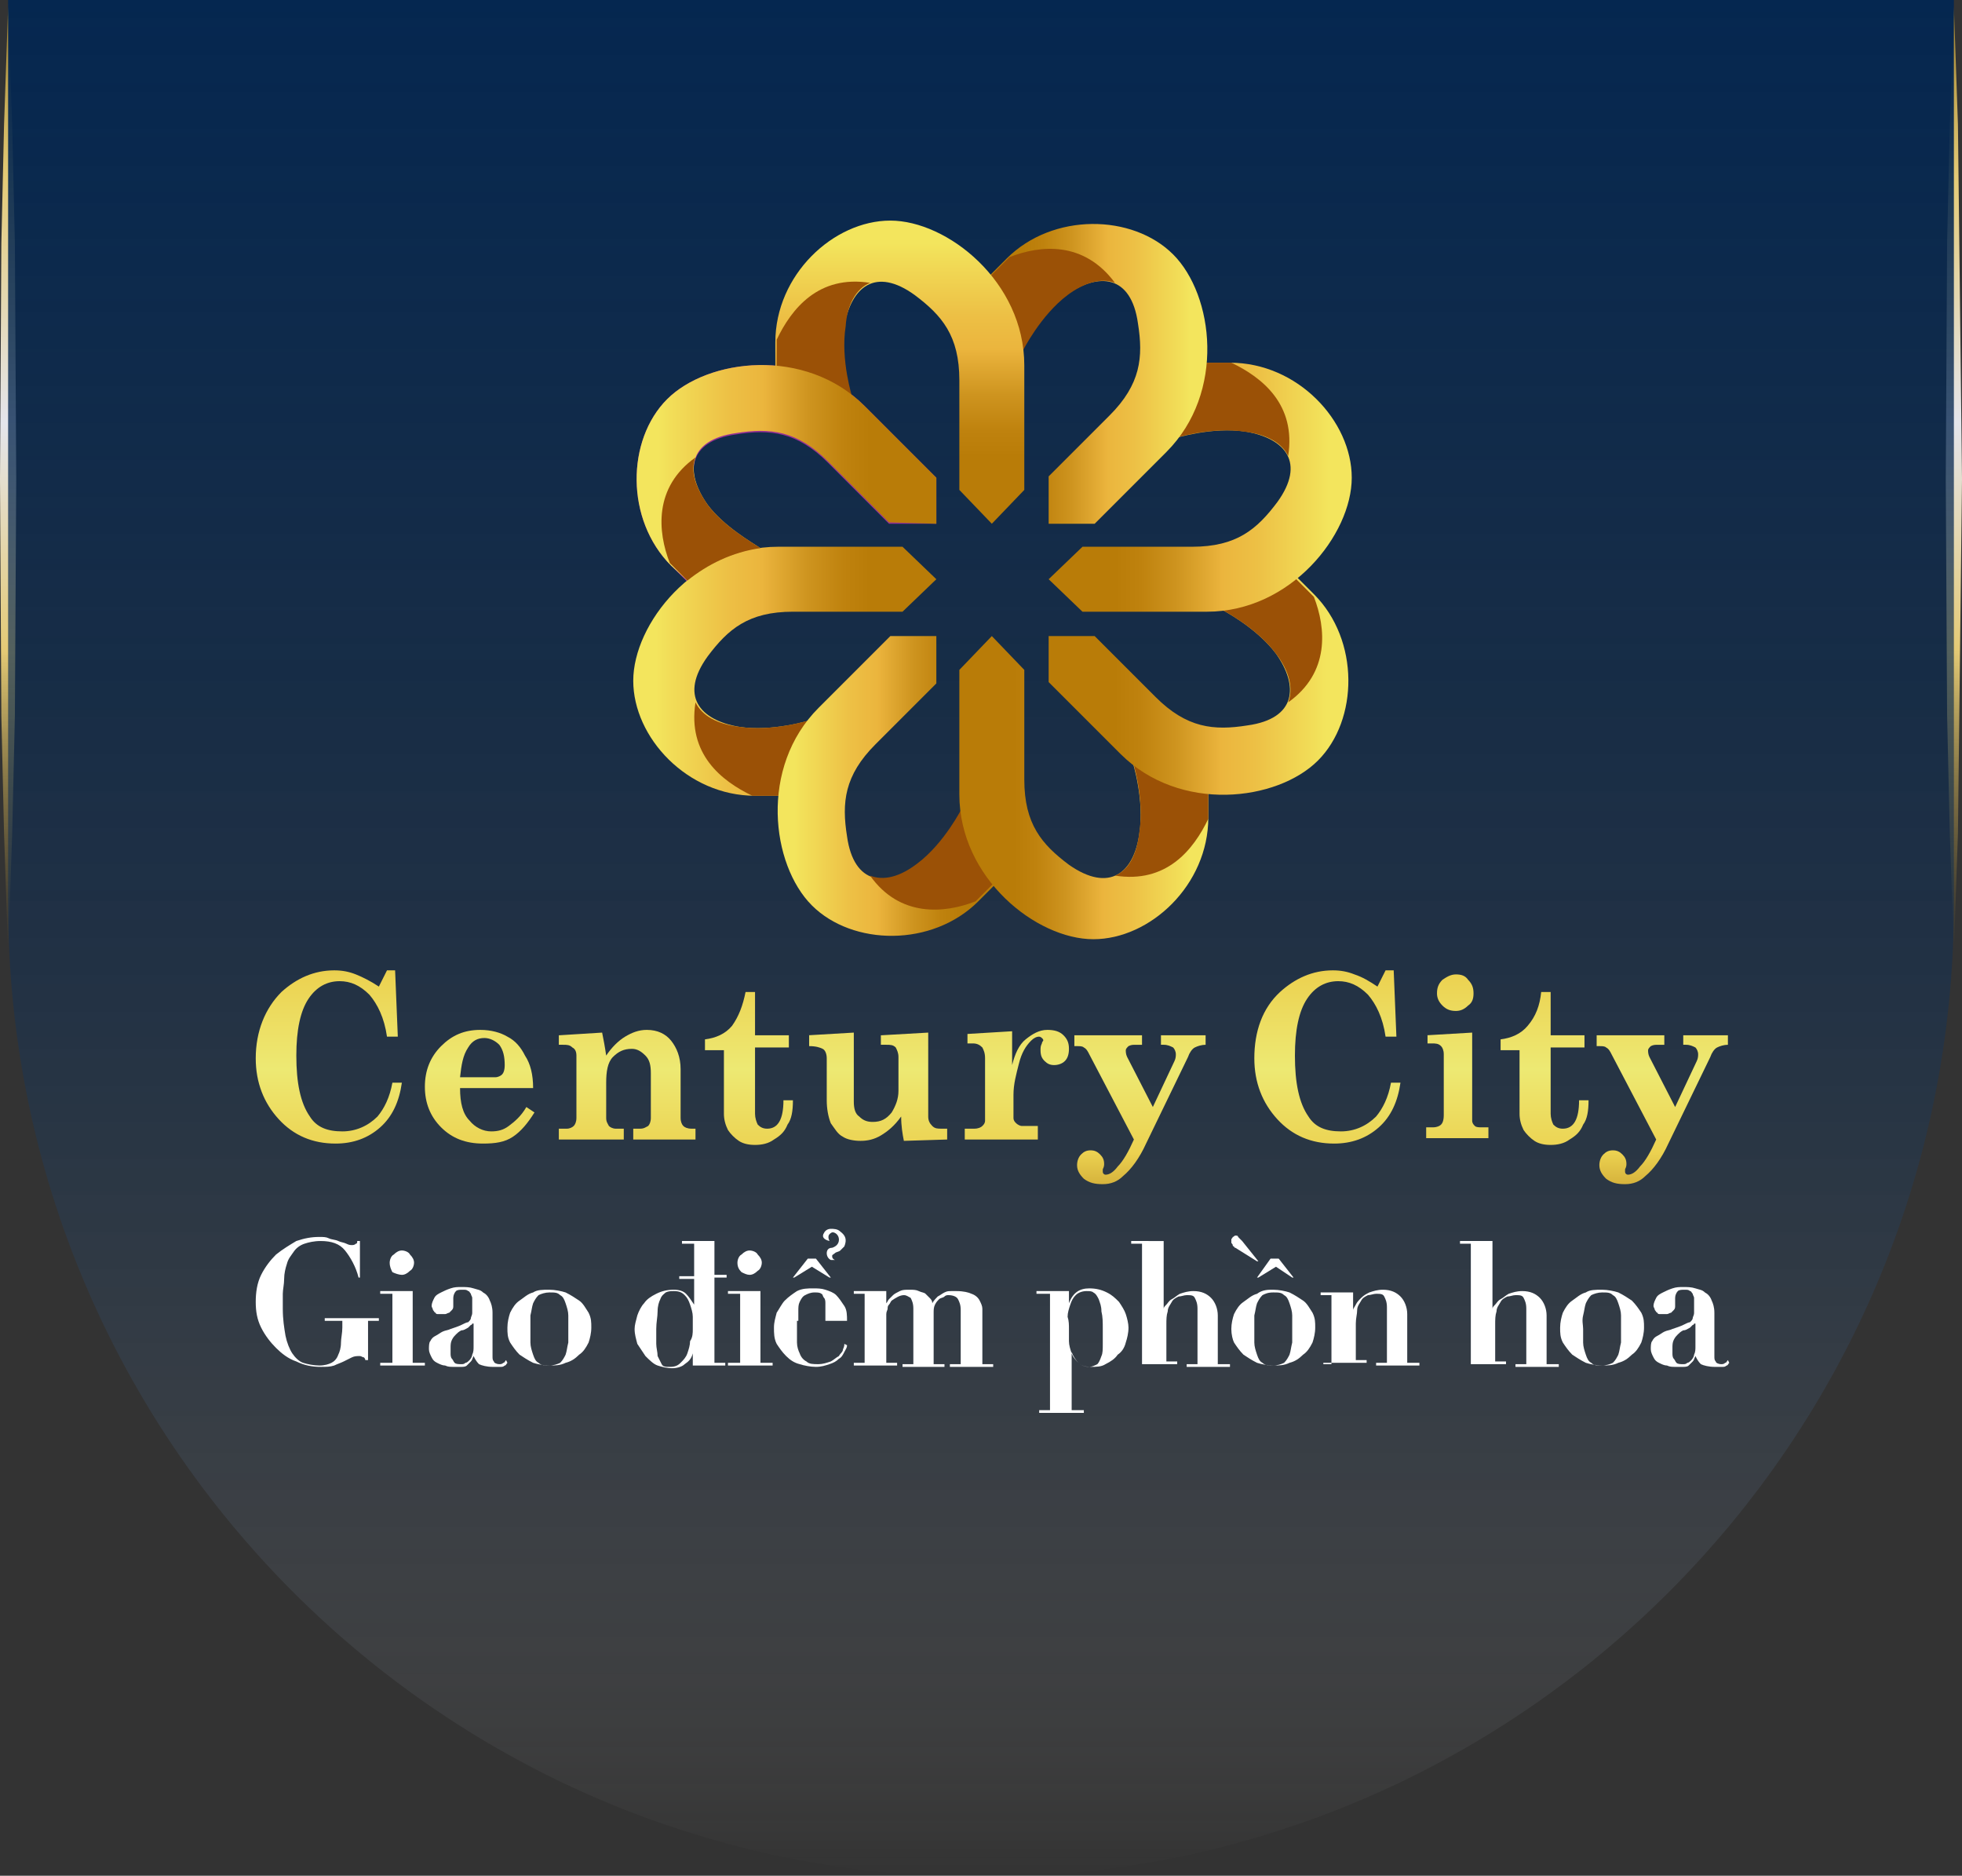 <?xml version="1.0" encoding="utf-8"?>
<!-- Generator: Adobe Illustrator 24.0.0, SVG Export Plug-In . SVG Version: 6.00 Build 0)  -->
<svg version="1.1" id="Layer_1" xmlns="http://www.w3.org/2000/svg" xmlns:xlink="http://www.w3.org/1999/xlink" x="0px" y="0px"
	 viewBox="0 0 145 138.6" style="enable-background:new 0 0 145 138.6;" xml:space="preserve">
<rect x="0" y="0" width="145" height="138.6" fill="#333333" stroke="none"/>
<style type="text/css">
	.st0{fill:url(#SVGID_1_);}
	.st1{fill:url(#SVGID_2_);}
	.st2{fill:url(#SVGID_3_);}
	.st3{fill:url(#SVGID_4_);}
	.st4{fill:url(#SVGID_5_);}
	.st5{fill:url(#SVGID_6_);}
	.st6{fill:url(#SVGID_7_);}
	.st7{fill:url(#SVGID_8_);}
	.st8{fill:url(#SVGID_9_);}
	.st9{fill:url(#SVGID_10_);}
	.st10{fill:url(#SVGID_11_);}
	.st11{fill:url(#SVGID_12_);}
	.st12{fill:url(#SVGID_13_);}
	.st13{fill:url(#SVGID_14_);}
	.st14{fill:#983194;}
	.st15{fill:url(#SVGID_15_);}
	.st16{fill:#9B5106;}
	.st17{fill:url(#SVGID_16_);}
	.st18{fill:url(#SVGID_17_);}
	.st19{fill:url(#SVGID_18_);}
	.st20{fill:url(#SVGID_19_);}
	.st21{fill:url(#SVGID_20_);}
	.st22{fill:url(#SVGID_21_);}
	.st23{fill:url(#SVGID_22_);}
	.st24{fill:#FFFFFF;}
</style>
<g id="Layer_2_1_">
	<g id="Layer_1-2">
		
			<linearGradient id="SVGID_1_" gradientUnits="userSpaceOnUse" x1="0.615" y1="69.64" x2="0.615" y2="139.49" gradientTransform="matrix(1 0 0 -1 0 140)">
			<stop  offset="0" style="stop-color:#9F802D;stop-opacity:0"/>
			<stop  offset="0.32" style="stop-color:#E4CA76"/>
			<stop  offset="0.56" style="stop-color:#E4E5EC"/>
			<stop  offset="0.82" style="stop-color:#E4CA76"/>
			<stop  offset="0.9" style="stop-color:#C7AB57"/>
			<stop  offset="1" style="stop-color:#9F802D"/>
		</linearGradient>
		<polygon class="st0" points="0.6,0.5 0.9,9.2 1.1,18 1.2,35.4 1.1,52.9 0.9,61.6 0.6,70.4 0.3,61.6 0.1,52.9 0,35.4 0.1,18 
			0.3,9.2 		"/>
		
			<linearGradient id="SVGID_2_" gradientUnits="userSpaceOnUse" x1="144.36" y1="69.67" x2="144.36" y2="139.53" gradientTransform="matrix(1 0 0 -1 0 140)">
			<stop  offset="0" style="stop-color:#9F802D;stop-opacity:0"/>
			<stop  offset="0.32" style="stop-color:#E4CA76"/>
			<stop  offset="0.56" style="stop-color:#E4E5EC"/>
			<stop  offset="0.82" style="stop-color:#E4CA76"/>
			<stop  offset="0.9" style="stop-color:#C7AB57"/>
			<stop  offset="1" style="stop-color:#9F802D"/>
		</linearGradient>
		<polygon class="st1" points="144.4,0.5 144.7,9.2 144.8,17.9 145,35.4 144.8,52.9 144.7,61.6 144.4,70.3 144.1,61.6 143.9,52.9 
			143.8,35.4 143.9,17.9 144.1,9.2 		"/>
		
			<linearGradient id="SVGID_3_" gradientUnits="userSpaceOnUse" x1="72.485" y1="1.36" x2="72.485" y2="140" gradientTransform="matrix(1 0 0 -1 0 140)">
			<stop  offset="0" style="stop-color:#FFFFFF;stop-opacity:0"/>
			<stop  offset="4.148543e-03" style="stop-color:#FAFBFB;stop-opacity:4.148543e-03"/>
			<stop  offset="4.472977e-02" style="stop-color:#CCD3DB;stop-opacity:4.472977e-02"/>
			<stop  offset="8.943480e-02" style="stop-color:#A2AEBE;stop-opacity:8.943480e-02"/>
			<stop  offset="0.139" style="stop-color:#7C8EA3;stop-opacity:0.139"/>
			<stop  offset="0.192" style="stop-color:#5C728D;stop-opacity:0.192"/>
			<stop  offset="0.251" style="stop-color:#405A7A;stop-opacity:0.251"/>
			<stop  offset="0.317" style="stop-color:#2A476A;stop-opacity:0.317"/>
			<stop  offset="0.395" style="stop-color:#19395E;stop-opacity:0.395"/>
			<stop  offset="0.491" style="stop-color:#0E2E56;stop-opacity:0.491"/>
			<stop  offset="0.626" style="stop-color:#072951;stop-opacity:0.626"/>
			<stop  offset="1" style="stop-color:#052750"/>
		</linearGradient>
		<path class="st2" d="M0.6,0h143.8l0,0v66.8c0,39.7-32.2,71.9-71.9,71.9l0,0c-39.7,0-71.9-32.2-71.9-71.9c0,0,0,0,0,0V0L0.6,0z"/>
		<g>
			<g>
				<g>
					<linearGradient id="SVGID_4_" gradientUnits="userSpaceOnUse" x1="24.233" y1="120.507" x2="24.233" y2="62.799">
						<stop  offset="0" style="stop-color:#A26B0A"/>
						<stop  offset="9.309611e-02" style="stop-color:#D6B33C"/>
						<stop  offset="0.14" style="stop-color:#ECD251"/>
						<stop  offset="0.258" style="stop-color:#EDE973"/>
						<stop  offset="0.36" style="stop-color:#ECD251"/>
						<stop  offset="0.489" style="stop-color:#A26B0A"/>
						<stop  offset="0.572" style="stop-color:#D6B33C"/>
						<stop  offset="0.613" style="stop-color:#ECD251"/>
						<stop  offset="0.72" style="stop-color:#EDE973"/>
						<stop  offset="0.839" style="stop-color:#ECD251"/>
						<stop  offset="1" style="stop-color:#A26B0A"/>
					</linearGradient>
					<path class="st3" d="M28,72.9l0.6-1.2h0.6l0.2,4.9h-0.8c-0.2-1.4-0.7-2.4-1.3-3.1c-0.7-0.7-1.4-1-2.2-1c-0.9,0-1.7,0.4-2.3,1.3
						c-0.6,0.9-0.9,2.3-0.9,4.2c0,2,0.3,3.5,1,4.5c0.5,0.8,1.3,1.1,2.4,1.1c1,0,1.9-0.4,2.6-1.1c0.5-0.6,0.9-1.4,1.1-2.5h0.7
						c-0.2,1.4-0.7,2.5-1.6,3.3c-0.9,0.8-2,1.2-3.3,1.2c-1.7,0-3.1-0.6-4.2-1.8c-1.1-1.2-1.7-2.7-1.7-4.5c0-2,0.7-3.7,1.9-4.9
						c1.1-1,2.4-1.6,3.9-1.6c0.6,0,1.1,0.1,1.6,0.3C26.8,72.2,27.4,72.5,28,72.9z"/>
					<linearGradient id="SVGID_5_" gradientUnits="userSpaceOnUse" x1="35.517" y1="120.507" x2="35.517" y2="62.799">
						<stop  offset="0" style="stop-color:#A26B0A"/>
						<stop  offset="9.309611e-02" style="stop-color:#D6B33C"/>
						<stop  offset="0.14" style="stop-color:#ECD251"/>
						<stop  offset="0.258" style="stop-color:#EDE973"/>
						<stop  offset="0.36" style="stop-color:#ECD251"/>
						<stop  offset="0.489" style="stop-color:#A26B0A"/>
						<stop  offset="0.572" style="stop-color:#D6B33C"/>
						<stop  offset="0.613" style="stop-color:#ECD251"/>
						<stop  offset="0.72" style="stop-color:#EDE973"/>
						<stop  offset="0.839" style="stop-color:#ECD251"/>
						<stop  offset="1" style="stop-color:#A26B0A"/>
					</linearGradient>
					<path class="st4" d="M39.4,80.4H34c0,1.1,0.2,1.9,0.7,2.4c0.4,0.5,1,0.8,1.6,0.8c0.5,0,0.9-0.1,1.3-0.4
						c0.4-0.3,0.9-0.7,1.3-1.4l0.6,0.4c-0.5,0.8-1,1.4-1.6,1.8c-0.6,0.4-1.3,0.5-2.2,0.5c-1.3,0-2.3-0.4-3.1-1.2
						c-0.8-0.8-1.2-1.8-1.2-3c0-1.2,0.4-2.2,1.2-3c0.8-0.8,1.7-1.2,2.9-1.2c0.8,0,1.5,0.2,2,0.5c0.6,0.3,1,0.8,1.3,1.4
						C39.2,78.6,39.4,79.4,39.4,80.4z M34,79.6h2.6c0.2,0,0.4-0.1,0.5-0.2c0.1-0.1,0.2-0.3,0.2-0.7c0-0.6-0.1-1.1-0.4-1.5
						c-0.3-0.3-0.7-0.5-1.1-0.5c-0.5,0-0.9,0.2-1.2,0.7C34.2,78,34.1,78.7,34,79.6z"/>
					<linearGradient id="SVGID_6_" gradientUnits="userSpaceOnUse" x1="46.259" y1="120.507" x2="46.259" y2="62.799">
						<stop  offset="0" style="stop-color:#A26B0A"/>
						<stop  offset="9.309611e-02" style="stop-color:#D6B33C"/>
						<stop  offset="0.14" style="stop-color:#ECD251"/>
						<stop  offset="0.258" style="stop-color:#EDE973"/>
						<stop  offset="0.36" style="stop-color:#ECD251"/>
						<stop  offset="0.489" style="stop-color:#A26B0A"/>
						<stop  offset="0.572" style="stop-color:#D6B33C"/>
						<stop  offset="0.613" style="stop-color:#ECD251"/>
						<stop  offset="0.72" style="stop-color:#EDE973"/>
						<stop  offset="0.839" style="stop-color:#ECD251"/>
						<stop  offset="1" style="stop-color:#A26B0A"/>
					</linearGradient>
					<path class="st5" d="M51.4,83.4v0.8h-4.6v-0.8h0.5c0.3,0,0.4-0.1,0.6-0.2c0.1-0.1,0.2-0.3,0.2-0.6v-3.3c0-0.6-0.1-1-0.4-1.3
						c-0.3-0.3-0.6-0.5-1-0.5c-0.6,0-1,0.2-1.4,0.6c-0.4,0.4-0.5,1.1-0.5,1.9v2.6c0,0.3,0.1,0.4,0.2,0.6c0.1,0.1,0.3,0.2,0.5,0.2
						h0.6v0.8h-4.8v-0.8h0.6c0.2,0,0.4-0.1,0.5-0.2c0.1-0.1,0.2-0.3,0.2-0.6v-4.6c0-0.3-0.1-0.5-0.3-0.6c-0.2-0.2-0.4-0.2-0.7-0.2
						h-0.3v-0.7l3.2-0.2c0.1,0.5,0.2,1,0.3,1.7c0.4-0.6,0.9-1.1,1.4-1.4c0.5-0.3,1-0.5,1.6-0.5c0.8,0,1.4,0.3,1.8,0.8
						c0.4,0.5,0.7,1.2,0.7,2.1v3.6c0,0.3,0.1,0.5,0.2,0.6c0.1,0.1,0.3,0.2,0.6,0.2H51.4z"/>
					<linearGradient id="SVGID_7_" gradientUnits="userSpaceOnUse" x1="55.429" y1="120.507" x2="55.429" y2="62.799">
						<stop  offset="0" style="stop-color:#A26B0A"/>
						<stop  offset="9.309611e-02" style="stop-color:#D6B33C"/>
						<stop  offset="0.14" style="stop-color:#ECD251"/>
						<stop  offset="0.258" style="stop-color:#EDE973"/>
						<stop  offset="0.36" style="stop-color:#ECD251"/>
						<stop  offset="0.489" style="stop-color:#A26B0A"/>
						<stop  offset="0.572" style="stop-color:#D6B33C"/>
						<stop  offset="0.613" style="stop-color:#ECD251"/>
						<stop  offset="0.72" style="stop-color:#EDE973"/>
						<stop  offset="0.839" style="stop-color:#ECD251"/>
						<stop  offset="1" style="stop-color:#A26B0A"/>
					</linearGradient>
					<path class="st6" d="M55.1,73.3h0.7v3.2h2.5v0.9h-2.5v4.9c0,0.3,0.1,0.6,0.2,0.8c0.2,0.2,0.4,0.3,0.7,0.3
						c0.8,0,1.2-0.7,1.2-2.1h0.7c0,0.8-0.1,1.4-0.4,1.8c-0.2,0.5-0.5,0.8-1,1.1c-0.4,0.3-0.9,0.4-1.4,0.4c-0.5,0-0.9-0.1-1.2-0.3
						c-0.3-0.2-0.6-0.5-0.8-0.8c-0.2-0.4-0.3-0.8-0.3-1.2v-4.7h-1.4v-0.8c0.8-0.1,1.5-0.4,2-1C54.6,75.1,54.9,74.3,55.1,73.3z"/>
					<linearGradient id="SVGID_8_" gradientUnits="userSpaceOnUse" x1="64.809" y1="120.507" x2="64.809" y2="62.799">
						<stop  offset="0" style="stop-color:#A26B0A"/>
						<stop  offset="9.309611e-02" style="stop-color:#D6B33C"/>
						<stop  offset="0.14" style="stop-color:#ECD251"/>
						<stop  offset="0.258" style="stop-color:#EDE973"/>
						<stop  offset="0.36" style="stop-color:#ECD251"/>
						<stop  offset="0.489" style="stop-color:#A26B0A"/>
						<stop  offset="0.572" style="stop-color:#D6B33C"/>
						<stop  offset="0.613" style="stop-color:#ECD251"/>
						<stop  offset="0.72" style="stop-color:#EDE973"/>
						<stop  offset="0.839" style="stop-color:#ECD251"/>
						<stop  offset="1" style="stop-color:#A26B0A"/>
					</linearGradient>
					<path class="st7" d="M59.7,76.5l3.4-0.2v5.1c0,0.5,0.1,0.9,0.4,1.1c0.3,0.3,0.6,0.4,1,0.4c0.6,0,1-0.2,1.4-0.7
						c0.3-0.5,0.5-1,0.5-1.6v-2.5c0-0.3-0.1-0.5-0.2-0.7c-0.2-0.2-0.4-0.2-0.7-0.2h-0.4v-0.7l3.5-0.2v6.2c0,0.3,0.1,0.5,0.3,0.7
						c0.2,0.2,0.4,0.2,0.7,0.2h0.4v0.8l-3.2,0.1c-0.1-0.5-0.2-1.1-0.2-1.8c-0.5,0.7-1,1.1-1.5,1.4c-0.5,0.3-1,0.4-1.5,0.4
						c-0.5,0-1-0.1-1.3-0.3c-0.4-0.2-0.6-0.6-0.9-1c-0.2-0.5-0.3-1.1-0.3-1.7v-3.1c0-0.3-0.1-0.6-0.3-0.7c-0.2-0.1-0.5-0.2-1-0.2
						V76.5z"/>
					<linearGradient id="SVGID_9_" gradientUnits="userSpaceOnUse" x1="75.098" y1="120.507" x2="75.098" y2="62.799">
						<stop  offset="0" style="stop-color:#A26B0A"/>
						<stop  offset="9.309611e-02" style="stop-color:#D6B33C"/>
						<stop  offset="0.14" style="stop-color:#ECD251"/>
						<stop  offset="0.258" style="stop-color:#EDE973"/>
						<stop  offset="0.36" style="stop-color:#ECD251"/>
						<stop  offset="0.489" style="stop-color:#A26B0A"/>
						<stop  offset="0.572" style="stop-color:#D6B33C"/>
						<stop  offset="0.613" style="stop-color:#ECD251"/>
						<stop  offset="0.72" style="stop-color:#EDE973"/>
						<stop  offset="0.839" style="stop-color:#ECD251"/>
						<stop  offset="1" style="stop-color:#A26B0A"/>
					</linearGradient>
					<path class="st8" d="M76.7,83.4v0.8h-5.4v-0.8H72c0.3,0,0.5-0.1,0.6-0.2c0.1-0.1,0.2-0.2,0.2-0.4v-4.6c0-0.4-0.1-0.6-0.2-0.8
						c-0.2-0.2-0.4-0.3-0.7-0.3h-0.4v-0.7l3.3-0.2v2.5c0.2-0.8,0.5-1.5,1-1.9c0.5-0.4,1-0.7,1.6-0.7c0.5,0,0.9,0.1,1.2,0.4
						c0.3,0.3,0.4,0.6,0.4,1c0,0.4-0.1,0.7-0.3,0.9c-0.2,0.2-0.5,0.3-0.8,0.3c-0.3,0-0.5-0.1-0.7-0.3c-0.2-0.2-0.3-0.4-0.3-0.8
						c0-0.2,0-0.3,0.1-0.5c0-0.1,0.1-0.2,0.1-0.2c0-0.1,0-0.1-0.1-0.2c0,0-0.1-0.1-0.2-0.1c-0.2,0-0.4,0.1-0.6,0.3
						c-0.4,0.4-0.7,0.9-0.9,1.7c-0.2,0.8-0.4,1.5-0.4,2.3v1.7c0,0.2,0.1,0.3,0.2,0.4c0.1,0.1,0.3,0.2,0.4,0.2H76.7z"/>
					<linearGradient id="SVGID_10_" gradientUnits="userSpaceOnUse" x1="84.511" y1="120.507" x2="84.511" y2="62.799">
						<stop  offset="0" style="stop-color:#A26B0A"/>
						<stop  offset="9.309611e-02" style="stop-color:#D6B33C"/>
						<stop  offset="0.14" style="stop-color:#ECD251"/>
						<stop  offset="0.258" style="stop-color:#EDE973"/>
						<stop  offset="0.36" style="stop-color:#ECD251"/>
						<stop  offset="0.489" style="stop-color:#A26B0A"/>
						<stop  offset="0.572" style="stop-color:#D6B33C"/>
						<stop  offset="0.613" style="stop-color:#ECD251"/>
						<stop  offset="0.72" style="stop-color:#EDE973"/>
						<stop  offset="0.839" style="stop-color:#ECD251"/>
						<stop  offset="1" style="stop-color:#A26B0A"/>
					</linearGradient>
					<path class="st9" d="M79.9,76.5h4.5v0.7H84c-0.3,0-0.4,0-0.6,0.1c-0.1,0.1-0.2,0.2-0.2,0.3c0,0.1,0,0.3,0.1,0.5l1.9,3.7
						l1.6-3.4c0.1-0.2,0.1-0.4,0.1-0.5c0-0.2-0.1-0.4-0.2-0.5c-0.2-0.1-0.4-0.2-0.7-0.2h-0.2v-0.7h3.3v0.7c-0.3,0-0.6,0.1-0.8,0.2
						c-0.2,0.1-0.4,0.4-0.5,0.7l-3.1,6.4c-0.5,1.1-1.1,1.9-1.7,2.4c-0.4,0.4-0.9,0.6-1.5,0.6c-0.6,0-1-0.1-1.4-0.4
						c-0.3-0.3-0.5-0.6-0.5-1c0-0.3,0.1-0.6,0.3-0.8c0.2-0.2,0.4-0.3,0.7-0.3c0.3,0,0.5,0.1,0.7,0.3c0.2,0.2,0.3,0.4,0.3,0.7
						c0,0.1,0,0.2-0.1,0.4c0,0.1,0,0.1,0,0.2c0,0.1,0.1,0.2,0.2,0.2c0.3,0,0.6-0.2,0.9-0.6c0.4-0.4,0.8-1.1,1.2-2l-3.3-6.3
						c-0.1-0.2-0.2-0.4-0.4-0.5c-0.1-0.1-0.3-0.1-0.5-0.1h-0.2V76.5z"/>
					<linearGradient id="SVGID_11_" gradientUnits="userSpaceOnUse" x1="98.094" y1="120.507" x2="98.094" y2="62.799">
						<stop  offset="0" style="stop-color:#A26B0A"/>
						<stop  offset="9.309611e-02" style="stop-color:#D6B33C"/>
						<stop  offset="0.14" style="stop-color:#ECD251"/>
						<stop  offset="0.258" style="stop-color:#EDE973"/>
						<stop  offset="0.36" style="stop-color:#ECD251"/>
						<stop  offset="0.489" style="stop-color:#A26B0A"/>
						<stop  offset="0.572" style="stop-color:#D6B33C"/>
						<stop  offset="0.613" style="stop-color:#ECD251"/>
						<stop  offset="0.72" style="stop-color:#EDE973"/>
						<stop  offset="0.839" style="stop-color:#ECD251"/>
						<stop  offset="1" style="stop-color:#A26B0A"/>
					</linearGradient>
					<path class="st10" d="M101.8,72.9l0.6-1.2h0.6l0.2,4.9h-0.8c-0.2-1.4-0.7-2.4-1.3-3.1c-0.7-0.7-1.4-1-2.2-1
						c-0.9,0-1.7,0.4-2.3,1.3c-0.6,0.9-0.9,2.3-0.9,4.2c0,2,0.3,3.5,1,4.5c0.5,0.8,1.3,1.1,2.4,1.1c1,0,1.9-0.4,2.6-1.1
						c0.5-0.6,0.9-1.4,1.1-2.5h0.7c-0.2,1.4-0.7,2.5-1.6,3.3c-0.9,0.8-2,1.2-3.3,1.2c-1.7,0-3.1-0.6-4.2-1.8
						c-1.1-1.2-1.7-2.7-1.7-4.5c0-2,0.6-3.7,1.9-4.9c1.1-1,2.4-1.6,3.9-1.6c0.6,0,1.1,0.1,1.6,0.3C100.7,72.2,101.2,72.5,101.8,72.9
						z"/>
					<linearGradient id="SVGID_12_" gradientUnits="userSpaceOnUse" x1="107.757" y1="120.507" x2="107.757" y2="62.799">
						<stop  offset="0" style="stop-color:#A26B0A"/>
						<stop  offset="9.309611e-02" style="stop-color:#D6B33C"/>
						<stop  offset="0.14" style="stop-color:#ECD251"/>
						<stop  offset="0.258" style="stop-color:#EDE973"/>
						<stop  offset="0.36" style="stop-color:#ECD251"/>
						<stop  offset="0.489" style="stop-color:#A26B0A"/>
						<stop  offset="0.572" style="stop-color:#D6B33C"/>
						<stop  offset="0.613" style="stop-color:#ECD251"/>
						<stop  offset="0.72" style="stop-color:#EDE973"/>
						<stop  offset="0.839" style="stop-color:#ECD251"/>
						<stop  offset="1" style="stop-color:#A26B0A"/>
					</linearGradient>
					<path class="st11" d="M105.4,76.5l3.4-0.2v6.5c0,0.2,0.1,0.3,0.2,0.4c0.1,0.1,0.3,0.1,0.5,0.1h0.5v0.8h-4.6v-0.8h0.5
						c0.3,0,0.5-0.1,0.6-0.2c0.1-0.1,0.2-0.3,0.2-0.7v-4.5c0-0.3-0.1-0.5-0.2-0.6c-0.2-0.2-0.4-0.2-0.7-0.2h-0.3V76.5z M107.6,72
						c0.4,0,0.7,0.1,0.9,0.4c0.3,0.3,0.4,0.6,0.4,1c0,0.4-0.1,0.7-0.4,0.9c-0.3,0.3-0.6,0.4-0.9,0.4c-0.4,0-0.7-0.1-1-0.4
						c-0.3-0.3-0.4-0.6-0.4-0.9c0-0.4,0.1-0.7,0.4-1C106.9,72.2,107.2,72,107.6,72z"/>
					<linearGradient id="SVGID_13_" gradientUnits="userSpaceOnUse" x1="114.313" y1="120.507" x2="114.313" y2="62.799">
						<stop  offset="0" style="stop-color:#A26B0A"/>
						<stop  offset="9.309611e-02" style="stop-color:#D6B33C"/>
						<stop  offset="0.14" style="stop-color:#ECD251"/>
						<stop  offset="0.258" style="stop-color:#EDE973"/>
						<stop  offset="0.36" style="stop-color:#ECD251"/>
						<stop  offset="0.489" style="stop-color:#A26B0A"/>
						<stop  offset="0.572" style="stop-color:#D6B33C"/>
						<stop  offset="0.613" style="stop-color:#ECD251"/>
						<stop  offset="0.72" style="stop-color:#EDE973"/>
						<stop  offset="0.839" style="stop-color:#ECD251"/>
						<stop  offset="1" style="stop-color:#A26B0A"/>
					</linearGradient>
					<path class="st12" d="M113.9,73.3h0.7v3.2h2.5v0.9h-2.5v4.9c0,0.3,0.1,0.6,0.2,0.8c0.2,0.2,0.4,0.3,0.7,0.3
						c0.8,0,1.2-0.7,1.2-2.1h0.7c0,0.8-0.1,1.4-0.4,1.8c-0.2,0.5-0.5,0.8-1,1.1c-0.4,0.3-0.9,0.4-1.4,0.4c-0.5,0-0.9-0.1-1.2-0.3
						c-0.3-0.2-0.6-0.5-0.8-0.8c-0.2-0.4-0.3-0.8-0.3-1.2v-4.7h-1.4v-0.8c0.8-0.1,1.5-0.4,2-1C113.5,75.1,113.8,74.3,113.9,73.3z"/>
					<linearGradient id="SVGID_14_" gradientUnits="userSpaceOnUse" x1="123.112" y1="120.507" x2="123.112" y2="62.799">
						<stop  offset="0" style="stop-color:#A26B0A"/>
						<stop  offset="9.309611e-02" style="stop-color:#D6B33C"/>
						<stop  offset="0.14" style="stop-color:#ECD251"/>
						<stop  offset="0.258" style="stop-color:#EDE973"/>
						<stop  offset="0.36" style="stop-color:#ECD251"/>
						<stop  offset="0.489" style="stop-color:#A26B0A"/>
						<stop  offset="0.572" style="stop-color:#D6B33C"/>
						<stop  offset="0.613" style="stop-color:#ECD251"/>
						<stop  offset="0.72" style="stop-color:#EDE973"/>
						<stop  offset="0.839" style="stop-color:#ECD251"/>
						<stop  offset="1" style="stop-color:#A26B0A"/>
					</linearGradient>
					<path class="st13" d="M118.5,76.5h4.5v0.7h-0.4c-0.3,0-0.4,0-0.6,0.1c-0.1,0.1-0.2,0.2-0.2,0.3c0,0.1,0,0.3,0.1,0.5l1.9,3.7
						l1.6-3.4c0.1-0.2,0.1-0.4,0.1-0.5c0-0.2-0.1-0.4-0.2-0.5c-0.2-0.1-0.4-0.2-0.7-0.2h-0.2v-0.7h3.3v0.7c-0.3,0-0.6,0.1-0.8,0.2
						c-0.2,0.1-0.4,0.4-0.5,0.7l-3.1,6.4c-0.5,1.1-1.1,1.9-1.7,2.4c-0.4,0.4-0.9,0.6-1.5,0.6c-0.6,0-1-0.1-1.4-0.4
						c-0.3-0.3-0.5-0.6-0.5-1c0-0.3,0.1-0.6,0.3-0.8c0.2-0.2,0.4-0.3,0.7-0.3c0.3,0,0.5,0.1,0.7,0.3c0.2,0.2,0.3,0.4,0.3,0.7
						c0,0.1,0,0.2-0.1,0.4c0,0.1,0,0.1,0,0.2c0,0.1,0.1,0.2,0.2,0.2c0.3,0,0.6-0.2,0.9-0.6c0.4-0.4,0.8-1.1,1.2-2l-3.3-6.3
						c-0.1-0.2-0.2-0.4-0.4-0.5c-0.1-0.1-0.3-0.1-0.5-0.1h-0.2V76.5z"/>
				</g>
				<g>
					<path class="st14" d="M69.2,38.7l0-3.4c0,0-1-1-5.3-5.3c-4.4-4.4-11.6-3.5-14.6-0.5c-3,3-3.1,8.9,0.3,12.3l2.7,2.7l3.4-0.2
						l0.7-3.6c0,0-2.6-1.3-4.1-3.3c-1.7-2.4-1.5-4.8,2.1-5.3c2.5-0.4,4.5-0.2,6.8,2.1c2.3,2.3,4.5,4.5,4.5,4.5L69.2,38.7z"/>
					<linearGradient id="SVGID_15_" gradientUnits="userSpaceOnUse" x1="69.189" y1="49.623" x2="46.814" y2="49.623">
						<stop  offset="0.22" style="stop-color:#B97C08"/>
						<stop  offset="0.306" style="stop-color:#BF820E"/>
						<stop  offset="0.424" style="stop-color:#CE941F"/>
						<stop  offset="0.56" style="stop-color:#E8B13A"/>
						<stop  offset="0.574" style="stop-color:#EBB53D"/>
						<stop  offset="0.688" style="stop-color:#EDC045"/>
						<stop  offset="0.891" style="stop-color:#F2DF59"/>
						<stop  offset="0.925" style="stop-color:#F3E55D"/>
					</linearGradient>
					<path class="st15" d="M69.2,42.8l-2.5-2.4c0,0-3.1,0-9.2,0c-6.2,0-10.7,5.7-10.7,9.9c0,4.2,4,8.5,9,8.5h3.8l2.3-2.5l-2-3.1
						c0,0-2.8,0.9-5.3,0.5c-2.9-0.5-4.4-2.3-2.3-5.2c1.5-2,3-3.3,6.3-3.3c3.3,0,8.1,0,8.1,0L69.2,42.8z"/>
					<path class="st16" d="M51.4,51.9c-0.6,3.8,1.9,5.8,4.2,6.9c0.1,0,0.1,0,0.2,0h3.8l2.3-2.5l-2-3.1c0,0-2.8,0.9-5.3,0.5
						C53,53.5,51.9,52.9,51.4,51.9z"/>
					<linearGradient id="SVGID_16_" gradientUnits="userSpaceOnUse" x1="74.926" y1="58.056" x2="57.412" y2="58.056">
						<stop  offset="0.22" style="stop-color:#B97C08"/>
						<stop  offset="0.306" style="stop-color:#BF820E"/>
						<stop  offset="0.424" style="stop-color:#CE941F"/>
						<stop  offset="0.56" style="stop-color:#E8B13A"/>
						<stop  offset="0.574" style="stop-color:#EBB53D"/>
						<stop  offset="0.688" style="stop-color:#EDC045"/>
						<stop  offset="0.891" style="stop-color:#F2DF59"/>
						<stop  offset="0.925" style="stop-color:#F3E55D"/>
					</linearGradient>
					<path class="st17" d="M69.2,47l-3.4,0c0,0-1,1-5.3,5.3c-4.4,4.4-3.5,11.6-0.5,14.6c3,3,8.9,3.1,12.3-0.3l2.7-2.7l-0.2-3.4
						l-3.6-0.7c0,0-1.3,2.6-3.3,4.1c-2.4,1.7-4.8,1.5-5.3-2.1c-0.4-2.5-0.2-4.5,2.1-6.8c2.3-2.3,4.5-4.5,4.5-4.5L69.2,47z"/>
					<path class="st16" d="M64.3,64.7c2.2,3.1,5.5,2.8,7.8,1.9c0,0,0.1-0.1,0.1-0.1l2.7-2.7l-0.2-3.4l-3.6-0.7c0,0-1.3,2.6-3.3,4.1
						C66.5,64.8,65.3,65.1,64.3,64.7z"/>
					<linearGradient id="SVGID_17_" gradientUnits="userSpaceOnUse" x1="70.936" y1="58.16" x2="89.329" y2="58.16">
						<stop  offset="0.22" style="stop-color:#B97C08"/>
						<stop  offset="0.306" style="stop-color:#BF820E"/>
						<stop  offset="0.424" style="stop-color:#CE941F"/>
						<stop  offset="0.56" style="stop-color:#E8B13A"/>
						<stop  offset="0.574" style="stop-color:#EBB53D"/>
						<stop  offset="0.688" style="stop-color:#EDC045"/>
						<stop  offset="0.891" style="stop-color:#F2DF59"/>
						<stop  offset="0.925" style="stop-color:#F3E55D"/>
					</linearGradient>
					<path class="st18" d="M73.3,47l-2.4,2.5c0,0,0,3.1,0,9.2c0,6.2,5.7,10.7,9.9,10.7c4.2,0,8.5-4,8.5-9v-3.8l-2.5-2.3l-3.1,2
						c0,0,0.9,2.8,0.5,5.3C83.8,64.5,82,66,79,63.9c-2-1.5-3.3-3-3.3-6.3c0-3.3,0-8.1,0-8.1L73.3,47z"/>
					<path class="st16" d="M82.4,64.7c3.8,0.6,5.8-1.9,6.9-4.2c0-0.1,0-0.1,0-0.2v-3.8l-2.5-2.3l-3.1,2c0,0,0.9,2.8,0.5,5.3
						C84,63.2,83.4,64.3,82.4,64.7z"/>
					<linearGradient id="SVGID_18_" gradientUnits="userSpaceOnUse" x1="77.47" y1="49.993" x2="99.66" y2="49.993">
						<stop  offset="0.22" style="stop-color:#B97C08"/>
						<stop  offset="0.306" style="stop-color:#BF820E"/>
						<stop  offset="0.424" style="stop-color:#CE941F"/>
						<stop  offset="0.56" style="stop-color:#E8B13A"/>
						<stop  offset="0.574" style="stop-color:#EBB53D"/>
						<stop  offset="0.688" style="stop-color:#EDC045"/>
						<stop  offset="0.891" style="stop-color:#F2DF59"/>
						<stop  offset="0.925" style="stop-color:#F3E55D"/>
					</linearGradient>
					<path class="st19" d="M77.5,47l0,3.4c0,0,1,1,5.3,5.3c4.4,4.4,11.6,3.5,14.6,0.5c3-3,3.1-8.9-0.3-12.3l-2.7-2.7L91,41.4
						L90.2,45c0,0,2.6,1.3,4.1,3.3c1.7,2.4,1.5,4.8-2.1,5.3c-2.5,0.4-4.5,0.2-6.8-2.1c-2.3-2.3-4.5-4.5-4.5-4.5L77.5,47z"/>
					<path class="st16" d="M95.2,51.9c3.1-2.2,2.8-5.5,1.9-7.8c0,0-0.1-0.1-0.1-0.1l-2.7-2.7L91,41.4L90.2,45c0,0,2.6,1.3,4.1,3.3
						C95.3,49.6,95.6,50.9,95.2,51.9z"/>
					<linearGradient id="SVGID_19_" gradientUnits="userSpaceOnUse" x1="77.482" y1="36.03" x2="99.856" y2="36.03">
						<stop  offset="0.22" style="stop-color:#B97C08"/>
						<stop  offset="0.306" style="stop-color:#BF820E"/>
						<stop  offset="0.424" style="stop-color:#CE941F"/>
						<stop  offset="0.56" style="stop-color:#E8B13A"/>
						<stop  offset="0.574" style="stop-color:#EBB53D"/>
						<stop  offset="0.688" style="stop-color:#EDC045"/>
						<stop  offset="0.891" style="stop-color:#F2DF59"/>
						<stop  offset="0.925" style="stop-color:#F3E55D"/>
					</linearGradient>
					<path class="st20" d="M77.5,42.8l2.5,2.4c0,0,3.1,0,9.2,0c6.2,0,10.7-5.7,10.7-9.9c0-4.2-4-8.5-9-8.5h-3.8l-2.3,2.5l2,3.1
						c0,0,2.8-0.9,5.3-0.5c2.9,0.5,4.4,2.3,2.3,5.2c-1.5,2-3,3.3-6.3,3.3c-3.3,0-8.1,0-8.1,0L77.5,42.8z"/>
					<path class="st16" d="M95.2,33.7c0.6-3.8-1.9-5.8-4.2-6.9c-0.1,0-0.1,0-0.2,0h-3.8l-2.3,2.5l2,3.1c0,0,2.8-0.9,5.3-0.5
						C93.7,32.1,94.8,32.8,95.2,33.7z"/>
					<linearGradient id="SVGID_20_" gradientUnits="userSpaceOnUse" x1="71.746" y1="27.596" x2="89.259" y2="27.596">
						<stop  offset="0.22" style="stop-color:#B97C08"/>
						<stop  offset="0.306" style="stop-color:#BF820E"/>
						<stop  offset="0.424" style="stop-color:#CE941F"/>
						<stop  offset="0.56" style="stop-color:#E8B13A"/>
						<stop  offset="0.574" style="stop-color:#EBB53D"/>
						<stop  offset="0.688" style="stop-color:#EDC045"/>
						<stop  offset="0.891" style="stop-color:#F2DF59"/>
						<stop  offset="0.925" style="stop-color:#F3E55D"/>
					</linearGradient>
					<path class="st21" d="M77.5,38.7l3.4,0c0,0,1-1,5.3-5.3c4.4-4.4,3.5-11.6,0.5-14.6c-3-3-8.9-3.1-12.3,0.3l-2.7,2.7l0.2,3.4
						l3.6,0.7c0,0,1.3-2.6,3.3-4.1c2.4-1.7,4.8-1.5,5.3,2.1c0.4,2.5,0.2,4.5-2.1,6.8c-2.3,2.3-4.5,4.5-4.5,4.5L77.5,38.7z"/>
					<path class="st16" d="M82.4,20.9c-2.3-3.1-5.5-2.8-7.8-1.9c0,0-0.1,0.1-0.1,0.1l-2.7,2.7l0.2,3.4l3.6,0.7c0,0,1.3-2.6,3.3-4.1
						C80.1,20.9,81.4,20.5,82.4,20.9z"/>
					<linearGradient id="SVGID_21_" gradientUnits="userSpaceOnUse" x1="66.539" y1="38.68" x2="66.539" y2="16.305">
						<stop  offset="0.22" style="stop-color:#B97C08"/>
						<stop  offset="0.306" style="stop-color:#BF820E"/>
						<stop  offset="0.424" style="stop-color:#CE941F"/>
						<stop  offset="0.56" style="stop-color:#E8B13A"/>
						<stop  offset="0.574" style="stop-color:#EBB53D"/>
						<stop  offset="0.688" style="stop-color:#EDC045"/>
						<stop  offset="0.891" style="stop-color:#F2DF59"/>
						<stop  offset="0.925" style="stop-color:#F3E55D"/>
					</linearGradient>
					<path class="st22" d="M73.3,38.7l2.4-2.5c0,0,0-3.1,0-9.2c0-6.2-5.7-10.7-9.9-10.7c-4.2,0-8.5,4-8.5,9v3.8l2.5,2.3l3.1-2
						c0,0-0.9-2.8-0.5-5.3c0.5-2.9,2.3-4.4,5.2-2.3c2,1.5,3.3,3,3.3,6.3c0,3.3,0,8.1,0,8.1L73.3,38.7z"/>
					<path class="st16" d="M64.3,20.9c-3.8-0.6-5.8,1.9-6.9,4.2c0,0.1,0,0.1,0,0.2v3.8l2.5,2.3l3.1-2c0,0-0.9-2.8-0.5-5.3
						C62.6,22.5,63.3,21.3,64.3,20.9z"/>
					<linearGradient id="SVGID_22_" gradientUnits="userSpaceOnUse" x1="69.201" y1="34.909" x2="47.01" y2="34.909">
						<stop  offset="0.22" style="stop-color:#B97C08"/>
						<stop  offset="0.306" style="stop-color:#BF820E"/>
						<stop  offset="0.424" style="stop-color:#CE941F"/>
						<stop  offset="0.56" style="stop-color:#E8B13A"/>
						<stop  offset="0.574" style="stop-color:#EBB53D"/>
						<stop  offset="0.688" style="stop-color:#EDC045"/>
						<stop  offset="0.891" style="stop-color:#F2DF59"/>
						<stop  offset="0.925" style="stop-color:#F3E55D"/>
					</linearGradient>
					<path class="st23" d="M50.8,42.9c1.5-1.2,3.3-2.1,5.4-2.4c-0.6-0.4-2.7-1.6-3.9-3.2c-1.7-2.4-1.5-4.8,2.1-5.3
						c2.5-0.4,4.5-0.2,6.8,2.1c2.3,2.3,4.5,4.5,4.5,4.5l3.5,0.1l0-3.4c0,0-1-1-5.3-5.3c-4.4-4.4-11.6-3.5-14.6-0.5
						c-3,3-3.1,8.9,0.3,12.3L50.8,42.9z"/>
					<path class="st16" d="M49.6,41.7l1.2,1.2c1.5-1.2,3.3-2.1,5.4-2.4c-0.6-0.4-2.7-1.6-3.9-3.2c-0.9-1.3-1.3-2.5-0.9-3.5
						c-3.1,2.2-2.8,5.5-1.9,7.8C49.5,41.6,49.6,41.7,49.6,41.7z"/>
				</g>
			</g>
			<g>
				<path class="st24" d="M26.7,94.4h-0.2c-0.2-0.8-0.6-1.5-1-2c-0.4-0.5-1-0.7-1.8-0.7c-0.5,0-0.9,0.1-1.2,0.2
					c-0.3,0.1-0.6,0.3-0.8,0.6c-0.2,0.3-0.4,0.5-0.5,0.9c-0.1,0.3-0.2,0.7-0.2,1.1c0,0.4-0.1,0.8-0.1,1.1v1.1c0,0.8,0.1,1.4,0.2,2
					c0.1,0.5,0.3,1,0.5,1.3c0.2,0.3,0.5,0.6,0.8,0.7c0.3,0.1,0.8,0.2,1.2,0.2c0.4,0,0.7-0.1,0.9-0.2c0.2-0.1,0.4-0.3,0.5-0.6
					c0.1-0.2,0.2-0.5,0.2-0.9c0-0.3,0.1-0.7,0.1-1.1v-0.5h-1.3v-0.2h4v0.2h-0.8v2.9H27c0-0.1-0.1-0.2-0.1-0.2
					c-0.1,0-0.2-0.1-0.3-0.1c-0.2,0-0.4,0-0.6,0.1c-0.2,0.1-0.4,0.2-0.6,0.3c-0.2,0.1-0.5,0.2-0.7,0.3c-0.3,0.1-0.6,0.1-1,0.1
					c-0.6,0-1.2-0.1-1.8-0.4c-0.6-0.2-1.1-0.6-1.5-1c-0.4-0.4-0.8-0.9-1.1-1.5c-0.3-0.6-0.4-1.2-0.4-1.9c0-0.7,0.1-1.4,0.4-2
					c0.3-0.6,0.7-1.1,1.1-1.5c0.5-0.4,1-0.7,1.5-1c0.6-0.2,1.1-0.3,1.7-0.3c0.3,0,0.5,0,0.7,0.1c0.2,0.1,0.5,0.1,0.7,0.2
					c0.2,0.1,0.4,0.1,0.6,0.2c0.2,0.1,0.3,0.1,0.4,0.1c0.1,0,0.2,0,0.3-0.1c0.1,0,0.1-0.1,0.1-0.2h0.2V94.4z"/>
				<path class="st24" d="M28.8,93.3c0-0.2,0.1-0.5,0.3-0.6c0.2-0.2,0.4-0.3,0.6-0.3s0.5,0.1,0.6,0.3c0.2,0.2,0.3,0.4,0.3,0.6
					c0,0.2-0.1,0.5-0.3,0.6c-0.2,0.2-0.4,0.3-0.6,0.3S29.2,94.1,29,94C28.9,93.8,28.8,93.6,28.8,93.3 M28.1,95.4h2.4v5.3h0.9v0.2
					h-3.3v-0.2h0.9v-5.1h-0.9V95.4z"/>
				<path class="st24" d="M34.9,97.8L34.9,97.8c0,0.1-0.1,0.1-0.1,0.1c0,0-0.1,0.1-0.2,0.2c-0.2,0.1-0.3,0.2-0.5,0.2
					c-0.2,0.1-0.3,0.2-0.4,0.3c-0.1,0.1-0.2,0.2-0.3,0.4c-0.1,0.2-0.1,0.4-0.1,0.6c0,0.1,0,0.2,0,0.4c0,0.1,0,0.3,0.1,0.4
					s0.1,0.2,0.2,0.3c0.1,0.1,0.3,0.1,0.5,0.1c0.1,0,0.2,0,0.3-0.1c0.1,0,0.2-0.1,0.3-0.2c0.1-0.1,0.2-0.3,0.2-0.4
					c0.1-0.2,0.1-0.4,0.1-0.6V97.8z M37.5,100.7c-0.1,0.1-0.1,0.2-0.2,0.2c-0.1,0.1-0.2,0.1-0.3,0.1c-0.1,0-0.2,0-0.3,0
					c-0.1,0-0.2,0-0.3,0c-0.4,0-0.8-0.1-1-0.2c-0.2-0.2-0.3-0.4-0.4-0.6h0c-0.1,0.2-0.1,0.3-0.2,0.4c-0.1,0.1-0.2,0.2-0.3,0.3
					c-0.1,0.1-0.3,0.1-0.4,0.1c-0.2,0-0.4,0-0.6,0c-0.2,0-0.4,0-0.6-0.1c-0.2,0-0.4-0.1-0.6-0.2c-0.2-0.1-0.3-0.2-0.4-0.4
					c-0.1-0.2-0.2-0.4-0.2-0.6c0-0.2,0-0.5,0.1-0.6c0.1-0.2,0.2-0.3,0.4-0.4c0.2-0.1,0.3-0.2,0.5-0.3c0.2-0.1,0.4-0.1,0.6-0.2
					c0.3-0.1,0.6-0.2,0.8-0.3c0.2-0.1,0.4-0.2,0.5-0.2c0.1-0.1,0.2-0.2,0.2-0.3c0-0.1,0.1-0.2,0.1-0.4v-0.8c0-0.1,0-0.2,0-0.3
					c0-0.1-0.1-0.2-0.1-0.3c-0.1-0.1-0.1-0.2-0.2-0.2c-0.1-0.1-0.2-0.1-0.4-0.1c-0.2,0-0.4,0-0.5,0.1c-0.1,0.1-0.2,0.3-0.2,0.5
					c0,0,0,0.1,0,0.1c0,0.1,0,0.1,0,0.2c0,0.1,0,0.1,0,0.2c0,0.1,0,0.1,0,0.1c0,0.1,0,0.2-0.1,0.3c-0.1,0.1-0.1,0.1-0.2,0.2
					c-0.1,0-0.2,0.1-0.3,0.1c-0.1,0-0.2,0-0.2,0c-0.1,0-0.2,0-0.3,0c-0.1,0-0.2,0-0.2-0.1c-0.1,0-0.1-0.1-0.2-0.2
					c0-0.1-0.1-0.2-0.1-0.3c0-0.2,0.1-0.4,0.2-0.6c0.1-0.2,0.3-0.3,0.5-0.4c0.2-0.1,0.4-0.2,0.7-0.3c0.3-0.1,0.5-0.1,0.8-0.1
					c0.3,0,0.6,0,0.9,0.1c0.3,0.1,0.5,0.1,0.7,0.3c0.2,0.1,0.4,0.3,0.5,0.6c0.1,0.2,0.2,0.5,0.2,0.9v3.2c0,0.2,0,0.3,0.1,0.4
					c0,0.1,0.2,0.2,0.4,0.2c0.1,0,0.2,0,0.3-0.1c0.1,0,0.1-0.1,0.2-0.2L37.5,100.7z"/>
				<path class="st24" d="M40.6,100.9c0.3,0,0.6-0.1,0.8-0.2c0.2-0.2,0.3-0.4,0.4-0.6c0.1-0.3,0.1-0.5,0.2-0.9c0-0.3,0-0.7,0-1
					c0-0.3,0-0.7,0-1c0-0.3-0.1-0.6-0.2-0.9c-0.1-0.3-0.2-0.5-0.4-0.6c-0.2-0.2-0.4-0.2-0.8-0.2c-0.3,0-0.6,0.1-0.8,0.2
					c-0.2,0.2-0.3,0.4-0.4,0.6c-0.1,0.3-0.1,0.5-0.2,0.9c0,0.3,0,0.7,0,1c0,0.4,0,0.7,0,1c0,0.3,0.1,0.6,0.2,0.9
					c0.1,0.3,0.2,0.5,0.4,0.6C40,100.9,40.3,100.9,40.6,100.9 M40.6,95.3c0.4,0,0.9,0.1,1.2,0.2c0.4,0.2,0.7,0.4,1,0.6
					s0.5,0.6,0.7,0.9c0.2,0.4,0.2,0.7,0.2,1.1c0,0.4-0.1,0.8-0.2,1.1c-0.2,0.4-0.4,0.7-0.7,0.9c-0.3,0.3-0.6,0.5-1,0.6
					c-0.4,0.2-0.8,0.2-1.2,0.2c-0.4,0-0.9-0.1-1.2-0.2c-0.4-0.2-0.7-0.4-1-0.6c-0.3-0.3-0.5-0.6-0.7-0.9c-0.2-0.4-0.2-0.7-0.2-1.1
					c0-0.4,0.1-0.8,0.2-1.1c0.2-0.4,0.4-0.7,0.7-0.9s0.6-0.5,1-0.6C39.7,95.3,40.1,95.3,40.6,95.3"/>
				<path class="st24" d="M51.2,98.2c0-0.3,0-0.6,0-0.9c0-0.3-0.1-0.6-0.2-0.9c-0.1-0.3-0.2-0.5-0.4-0.7c-0.2-0.2-0.4-0.3-0.8-0.3
					c-0.2,0-0.4,0-0.6,0.1c-0.1,0.1-0.3,0.2-0.4,0.5c-0.1,0.2-0.2,0.5-0.2,0.9c0,0.4-0.1,0.8-0.1,1.3c0,0.4,0,0.8,0,1.1
					c0,0.3,0.1,0.6,0.1,0.9c0.1,0.2,0.2,0.4,0.3,0.6s0.3,0.2,0.6,0.2c0.4,0,0.6-0.1,0.8-0.3c0.2-0.2,0.4-0.4,0.5-0.7
					c0.1-0.3,0.2-0.6,0.2-0.9C51.2,98.8,51.2,98.5,51.2,98.2 M52.8,94.2h0.9v0.2h-0.9v6.3h0.8v0.2h-2.4V100h0
					c-0.1,0.4-0.3,0.6-0.6,0.8c-0.2,0.2-0.6,0.3-0.9,0.3c-0.4,0-0.8-0.1-1.1-0.2s-0.6-0.4-0.9-0.7c-0.2-0.3-0.4-0.6-0.6-0.9
					c-0.1-0.4-0.2-0.7-0.2-1.1c0-0.3,0.1-0.6,0.2-1c0.1-0.3,0.3-0.7,0.5-0.9c0.2-0.3,0.5-0.5,0.9-0.7c0.4-0.2,0.8-0.3,1.3-0.3
					c0.4,0,0.7,0.1,0.9,0.3c0.2,0.2,0.4,0.5,0.6,0.8h0v-1.9h-1.1v-0.2h1.1v-2.4h-0.9v-0.2h2.4V94.2z"/>
				<path class="st24" d="M54.5,93.3c0-0.2,0.1-0.5,0.3-0.6c0.2-0.2,0.4-0.3,0.6-0.3s0.5,0.1,0.6,0.3c0.2,0.2,0.3,0.4,0.3,0.6
					c0,0.2-0.1,0.5-0.3,0.6c-0.2,0.2-0.4,0.3-0.6,0.3S55,94.1,54.8,94C54.6,93.8,54.5,93.6,54.5,93.3 M53.8,95.4h2.4v5.3h0.9v0.2
					h-3.3v-0.2h0.9v-5.1h-0.9V95.4z"/>
				<path class="st24" d="M61.4,93.1c-0.2-0.1-0.3-0.3-0.3-0.5c0-0.2,0.1-0.4,0.4-0.4c0.3-0.1,0.5-0.3,0.5-0.6
					c0-0.2-0.1-0.4-0.3-0.5c-0.2-0.1-0.3,0-0.4,0.1c-0.1,0.1-0.1,0.3,0,0.5c-0.4-0.1-0.6-0.3-0.4-0.6c0.1-0.2,0.3-0.3,0.5-0.3
					c0.2,0,0.5,0,0.7,0.2c0.4,0.3,0.5,0.6,0.3,1.1c-0.1,0.1-0.2,0.2-0.3,0.3c-0.1,0.1-0.3,0.1-0.4,0.2c-0.1,0.1-0.2,0.1-0.2,0.2
					c0,0.1,0,0.2,0.2,0.3H61.4z M61,97.5v-0.9c0-0.1,0-0.2,0-0.3c0-0.1,0-0.3-0.1-0.4c-0.1-0.1-0.1-0.3-0.2-0.3
					c-0.1-0.1-0.3-0.1-0.5-0.1c-0.3,0-0.5,0.1-0.7,0.2c-0.2,0.1-0.3,0.3-0.4,0.5C59,96.4,59,96.6,59,96.9c0,0.2,0,0.5,0,0.7H61z
					 M59.7,93h0.6l1.1,1.4h-0.1L60,93.6l-1.3,0.8h-0.1L59.7,93z M58.9,97.7v0.6c0,0.3,0,0.6,0,0.9c0,0.3,0.1,0.6,0.2,0.8
					c0.1,0.3,0.3,0.5,0.5,0.6c0.2,0.2,0.5,0.2,0.9,0.2c0.3,0,0.6-0.1,0.9-0.2c0.2-0.1,0.4-0.3,0.6-0.4c0.1-0.2,0.3-0.3,0.3-0.5
					c0.1-0.2,0.1-0.3,0.1-0.4l0.2,0.1c0,0.2-0.1,0.3-0.2,0.5c-0.1,0.2-0.2,0.4-0.4,0.5c-0.2,0.2-0.4,0.3-0.7,0.4
					c-0.3,0.1-0.6,0.2-1,0.2c-0.4,0-0.9-0.1-1.2-0.2c-0.4-0.1-0.7-0.3-1-0.6c-0.3-0.3-0.5-0.6-0.7-0.9c-0.2-0.4-0.2-0.8-0.2-1.2
					c0-0.4,0.1-0.7,0.2-1.1c0.2-0.3,0.4-0.7,0.6-0.9c0.3-0.3,0.6-0.5,0.9-0.7c0.4-0.2,0.8-0.2,1.2-0.2c0.3,0,0.6,0,0.9,0.1
					c0.3,0.1,0.6,0.2,0.8,0.4c0.2,0.2,0.4,0.5,0.6,0.8c0.2,0.3,0.2,0.7,0.2,1.1H58.9z"/>
				<path class="st24" d="M63.1,95.4h2.4v0.9h0c0.1-0.1,0.1-0.2,0.2-0.3c0.1-0.1,0.2-0.2,0.3-0.3c0.1-0.1,0.3-0.2,0.5-0.3
					c0.2-0.1,0.4-0.1,0.7-0.1c0.3,0,0.5,0,0.7,0.1c0.2,0.1,0.4,0.1,0.5,0.2c0.1,0.1,0.2,0.2,0.3,0.3s0.2,0.2,0.2,0.4
					c0.1-0.2,0.3-0.4,0.4-0.5c0.2-0.1,0.3-0.2,0.5-0.3c0.2-0.1,0.3-0.1,0.5-0.1c0.1,0,0.3,0,0.4,0c0.5,0,0.9,0.1,1.1,0.2
					c0.3,0.1,0.5,0.3,0.6,0.5c0.1,0.2,0.2,0.4,0.2,0.6c0,0.2,0,0.4,0,0.6v3.5h0.8v0.2h-3.2v-0.2h0.8v-4c0-0.4-0.1-0.6-0.2-0.8
					c-0.1-0.2-0.4-0.3-0.7-0.3c-0.1,0-0.2,0-0.3,0.1c-0.1,0.1-0.3,0.1-0.4,0.2c-0.1,0.1-0.2,0.2-0.3,0.4c-0.1,0.2-0.1,0.4-0.1,0.6
					v3.8h0.8v0.2h-3.1v-0.2h0.8v-4.1c0-0.4-0.1-0.6-0.2-0.8c-0.2-0.1-0.3-0.2-0.5-0.2c-0.3,0-0.6,0.2-0.9,0.4
					c-0.1,0.1-0.1,0.2-0.2,0.3c-0.1,0.1-0.1,0.2-0.1,0.3c0,0.1-0.1,0.2-0.1,0.4c0,0.1,0,0.3,0,0.5v3.1h0.8v0.2h-3.2v-0.2h0.8v-5.1
					h-0.8V95.4z"/>
				<path class="st24" d="M79,98.2c0,0.3,0,0.6,0,0.9c0,0.3,0.1,0.6,0.2,0.9c0.1,0.3,0.3,0.5,0.5,0.7s0.5,0.3,0.8,0.3
					c0.2,0,0.4-0.1,0.6-0.2c0.1-0.1,0.2-0.3,0.3-0.6c0.1-0.2,0.1-0.5,0.1-0.9c0-0.3,0-0.7,0-1.1c0-0.5,0-0.9-0.1-1.3
					c0-0.4-0.1-0.6-0.2-0.9c-0.1-0.2-0.2-0.4-0.4-0.5c-0.1-0.1-0.3-0.1-0.5-0.1c-0.3,0-0.6,0.1-0.8,0.3c-0.2,0.2-0.3,0.4-0.4,0.7
					c-0.1,0.3-0.2,0.6-0.2,0.9C79,97.6,79,97.9,79,98.2 M77.4,95.6h-0.8v-0.2H79v0.9h0c0.3-0.8,0.8-1.1,1.5-1.1
					c0.5,0,0.9,0.1,1.3,0.3c0.4,0.2,0.6,0.4,0.9,0.7c0.2,0.3,0.4,0.6,0.5,0.9c0.1,0.3,0.2,0.7,0.2,1c0,0.4-0.1,0.8-0.2,1.1
					c-0.1,0.4-0.3,0.7-0.6,0.9c-0.2,0.3-0.5,0.5-0.9,0.7c-0.3,0.2-0.7,0.2-1.1,0.2c-0.4,0-0.7-0.1-0.9-0.3c-0.2-0.2-0.4-0.5-0.5-0.8
					h0v4.3h0.9v0.2h-3.3v-0.2h0.8V95.6z"/>
				<path class="st24" d="M83.6,100.8h0.8v-8.9h-0.8v-0.2H86v5h0c0-0.1,0.1-0.2,0.2-0.3c0.1-0.1,0.2-0.3,0.4-0.4
					c0.2-0.1,0.4-0.3,0.6-0.4c0.3-0.1,0.6-0.2,1-0.2c0.6,0,1,0.2,1.3,0.5c0.3,0.3,0.5,0.8,0.5,1.3v3.6h0.9v0.2h-3.2v-0.2h0.8v-4.1
					c0-0.4-0.1-0.6-0.2-0.8c-0.1-0.2-0.3-0.2-0.6-0.2c-0.2,0-0.4,0.1-0.6,0.1c-0.2,0.1-0.4,0.2-0.5,0.4c-0.1,0.2-0.3,0.4-0.3,0.7
					c-0.1,0.3-0.1,0.6-0.1,1v2.7h0.8v0.2h-3.2V100.8z"/>
				<path class="st24" d="M93.9,93h0.6l1.1,1.4h-0.1l-1.2-0.8l-1.3,0.8h-0.1L93.9,93z M94.1,100.9c0.3,0,0.6-0.1,0.8-0.2
					c0.2-0.2,0.3-0.4,0.4-0.6c0.1-0.3,0.1-0.5,0.2-0.9c0-0.3,0-0.7,0-1c0-0.3,0-0.7,0-1s-0.1-0.6-0.2-0.9c-0.1-0.3-0.2-0.5-0.4-0.6
					c-0.2-0.2-0.4-0.2-0.8-0.2s-0.6,0.1-0.8,0.2c-0.2,0.2-0.3,0.4-0.4,0.6c-0.1,0.3-0.1,0.5-0.2,0.9c0,0.3,0,0.7,0,1
					c0,0.4,0,0.7,0,1c0,0.3,0.1,0.6,0.2,0.9c0.1,0.3,0.2,0.5,0.4,0.6C93.5,100.9,93.8,100.9,94.1,100.9 M93,93.2h-0.1l-1.6-1
					c0,0-0.1,0-0.1-0.1c-0.1,0-0.1-0.1-0.1-0.1c0-0.1-0.1-0.1-0.1-0.2c0-0.1,0-0.1,0-0.2c0-0.1,0.1-0.1,0.1-0.2
					c0.1,0,0.1-0.1,0.2-0.1c0.1,0,0.2,0,0.2,0.1c0.1,0.1,0.2,0.2,0.3,0.3L93,93.2z M94.1,95.3c0.4,0,0.9,0.1,1.2,0.2
					c0.4,0.2,0.7,0.4,1,0.6s0.5,0.6,0.7,0.9c0.2,0.4,0.2,0.7,0.2,1.1c0,0.4-0.1,0.8-0.2,1.1c-0.2,0.4-0.4,0.7-0.7,0.9
					c-0.3,0.3-0.6,0.5-1,0.6c-0.4,0.2-0.8,0.2-1.2,0.2c-0.4,0-0.9-0.1-1.2-0.2c-0.4-0.2-0.7-0.4-1-0.6c-0.3-0.3-0.5-0.6-0.7-0.9
					C91.1,99,91,98.6,91,98.2c0-0.4,0.1-0.8,0.2-1.1c0.2-0.4,0.4-0.7,0.7-0.9s0.6-0.5,1-0.6C93.3,95.3,93.7,95.3,94.1,95.3"/>
				<path class="st24" d="M97.6,100.8h0.8v-5.1h-0.8v-0.2h2.4v1.3h0c0-0.1,0.1-0.2,0.2-0.4c0.1-0.2,0.2-0.3,0.4-0.5
					c0.2-0.2,0.4-0.3,0.6-0.4c0.3-0.1,0.6-0.2,1-0.2c0.6,0,1,0.2,1.3,0.5c0.3,0.3,0.5,0.8,0.5,1.3v3.6h0.9v0.2h-3.2v-0.2h0.8v-4.1
					c0-0.4-0.1-0.6-0.2-0.8c-0.1-0.2-0.3-0.2-0.6-0.2c-0.2,0-0.4,0.1-0.6,0.1c-0.2,0.1-0.4,0.2-0.5,0.4c-0.1,0.2-0.3,0.4-0.3,0.7
					s-0.1,0.6-0.1,1v2.7h0.8v0.2h-3.2V100.8z"/>
				<path class="st24" d="M107.9,100.8h0.8v-8.9h-0.8v-0.2h2.4v5h0c0-0.1,0.1-0.2,0.2-0.3c0.1-0.1,0.2-0.3,0.4-0.4
					c0.2-0.1,0.4-0.3,0.6-0.4c0.3-0.1,0.6-0.2,1-0.2c0.6,0,1,0.2,1.3,0.5c0.3,0.3,0.5,0.8,0.5,1.3v3.6h0.9v0.2h-3.2v-0.2h0.8v-4.1
					c0-0.4-0.1-0.6-0.2-0.8c-0.1-0.2-0.3-0.2-0.6-0.2c-0.2,0-0.4,0.1-0.6,0.1c-0.2,0.1-0.4,0.2-0.5,0.4c-0.1,0.2-0.3,0.4-0.3,0.7
					c-0.1,0.3-0.1,0.6-0.1,1v2.7h0.8v0.2h-3.2V100.8z"/>
				<path class="st24" d="M118.4,100.9c0.3,0,0.6-0.1,0.8-0.2c0.2-0.2,0.3-0.4,0.4-0.6c0.1-0.3,0.1-0.5,0.2-0.9c0-0.3,0-0.7,0-1
					c0-0.3,0-0.7,0-1s-0.1-0.6-0.2-0.9c-0.1-0.3-0.2-0.5-0.4-0.6c-0.2-0.2-0.4-0.2-0.8-0.2c-0.3,0-0.6,0.1-0.8,0.2
					c-0.2,0.2-0.3,0.4-0.4,0.6c-0.1,0.3-0.1,0.5-0.2,0.9s0,0.7,0,1c0,0.4,0,0.7,0,1c0,0.3,0.1,0.6,0.2,0.9c0.1,0.3,0.2,0.5,0.4,0.6
					C117.8,100.9,118,100.9,118.4,100.9 M118.4,95.3c0.4,0,0.9,0.1,1.2,0.2c0.4,0.2,0.7,0.4,1,0.6c0.3,0.3,0.5,0.6,0.7,0.9
					c0.2,0.4,0.2,0.7,0.2,1.1c0,0.4-0.1,0.8-0.2,1.1c-0.2,0.4-0.4,0.7-0.7,0.9c-0.3,0.3-0.6,0.5-1,0.6c-0.4,0.2-0.8,0.2-1.2,0.2
					c-0.4,0-0.9-0.1-1.2-0.2c-0.4-0.2-0.7-0.4-1-0.6c-0.3-0.3-0.5-0.6-0.7-0.9c-0.2-0.4-0.2-0.7-0.2-1.1c0-0.4,0.1-0.8,0.2-1.1
					c0.2-0.4,0.4-0.7,0.7-0.9s0.6-0.5,1-0.6C117.5,95.3,117.9,95.3,118.4,95.3"/>
				<path class="st24" d="M125.2,97.8L125.2,97.8c0,0.1-0.1,0.1-0.1,0.1c0,0-0.1,0.1-0.2,0.2c-0.2,0.1-0.3,0.2-0.5,0.2
					c-0.2,0.1-0.3,0.2-0.4,0.3c-0.1,0.1-0.2,0.2-0.3,0.4c-0.1,0.2-0.1,0.4-0.1,0.6c0,0.1,0,0.2,0,0.4c0,0.1,0,0.3,0.1,0.4
					c0.1,0.1,0.1,0.2,0.2,0.3c0.1,0.1,0.3,0.1,0.5,0.1c0.1,0,0.2,0,0.3-0.1c0.1,0,0.2-0.1,0.3-0.2c0.1-0.1,0.2-0.3,0.2-0.4
					c0.1-0.2,0.1-0.4,0.1-0.6V97.8z M127.8,100.7c-0.1,0.1-0.1,0.2-0.2,0.2c-0.1,0.1-0.2,0.1-0.3,0.1c-0.1,0-0.2,0-0.3,0
					c-0.1,0-0.2,0-0.3,0c-0.4,0-0.8-0.1-1-0.2c-0.2-0.2-0.3-0.4-0.4-0.6h0c-0.1,0.2-0.1,0.3-0.2,0.4c-0.1,0.1-0.2,0.2-0.3,0.3
					c-0.1,0.1-0.3,0.1-0.4,0.1c-0.2,0-0.4,0-0.6,0c-0.2,0-0.4,0-0.6-0.1c-0.2,0-0.4-0.1-0.6-0.2c-0.2-0.1-0.3-0.2-0.4-0.4
					c-0.1-0.2-0.2-0.4-0.2-0.6c0-0.2,0-0.5,0.1-0.6c0.1-0.2,0.2-0.3,0.4-0.4c0.2-0.1,0.3-0.2,0.5-0.3c0.2-0.1,0.4-0.1,0.6-0.2
					c0.3-0.1,0.6-0.2,0.8-0.3c0.2-0.1,0.4-0.2,0.5-0.2c0.1-0.1,0.2-0.2,0.2-0.3c0-0.1,0.1-0.2,0.1-0.4v-0.8c0-0.1,0-0.2,0-0.3
					c0-0.1-0.1-0.2-0.1-0.3c-0.1-0.1-0.1-0.2-0.2-0.2c-0.1-0.1-0.2-0.1-0.4-0.1c-0.2,0-0.4,0-0.5,0.1c-0.1,0.1-0.2,0.3-0.2,0.5
					c0,0,0,0.1,0,0.1c0,0.1,0,0.1,0,0.2c0,0.1,0,0.1,0,0.2c0,0.1,0,0.1,0,0.1c0,0.1,0,0.2-0.1,0.3c-0.1,0.1-0.1,0.1-0.2,0.2
					c-0.1,0-0.2,0.1-0.3,0.1c-0.1,0-0.2,0-0.2,0c-0.1,0-0.2,0-0.3,0c-0.1,0-0.2,0-0.2-0.1c-0.1,0-0.1-0.1-0.2-0.2
					c0-0.1-0.1-0.2-0.1-0.3c0-0.2,0.1-0.4,0.2-0.6c0.1-0.2,0.3-0.3,0.5-0.4c0.2-0.1,0.4-0.2,0.7-0.3c0.3-0.1,0.5-0.1,0.8-0.1
					c0.3,0,0.6,0,0.9,0.1c0.3,0.1,0.5,0.1,0.7,0.3c0.2,0.1,0.4,0.3,0.5,0.6c0.1,0.2,0.2,0.5,0.2,0.9v3.2c0,0.2,0,0.3,0.1,0.4
					c0,0.1,0.2,0.2,0.4,0.2c0.1,0,0.2,0,0.3-0.1c0.1,0,0.1-0.1,0.2-0.2L127.8,100.7z"/>
			</g>
		</g>
	</g>
</g>
</svg>
